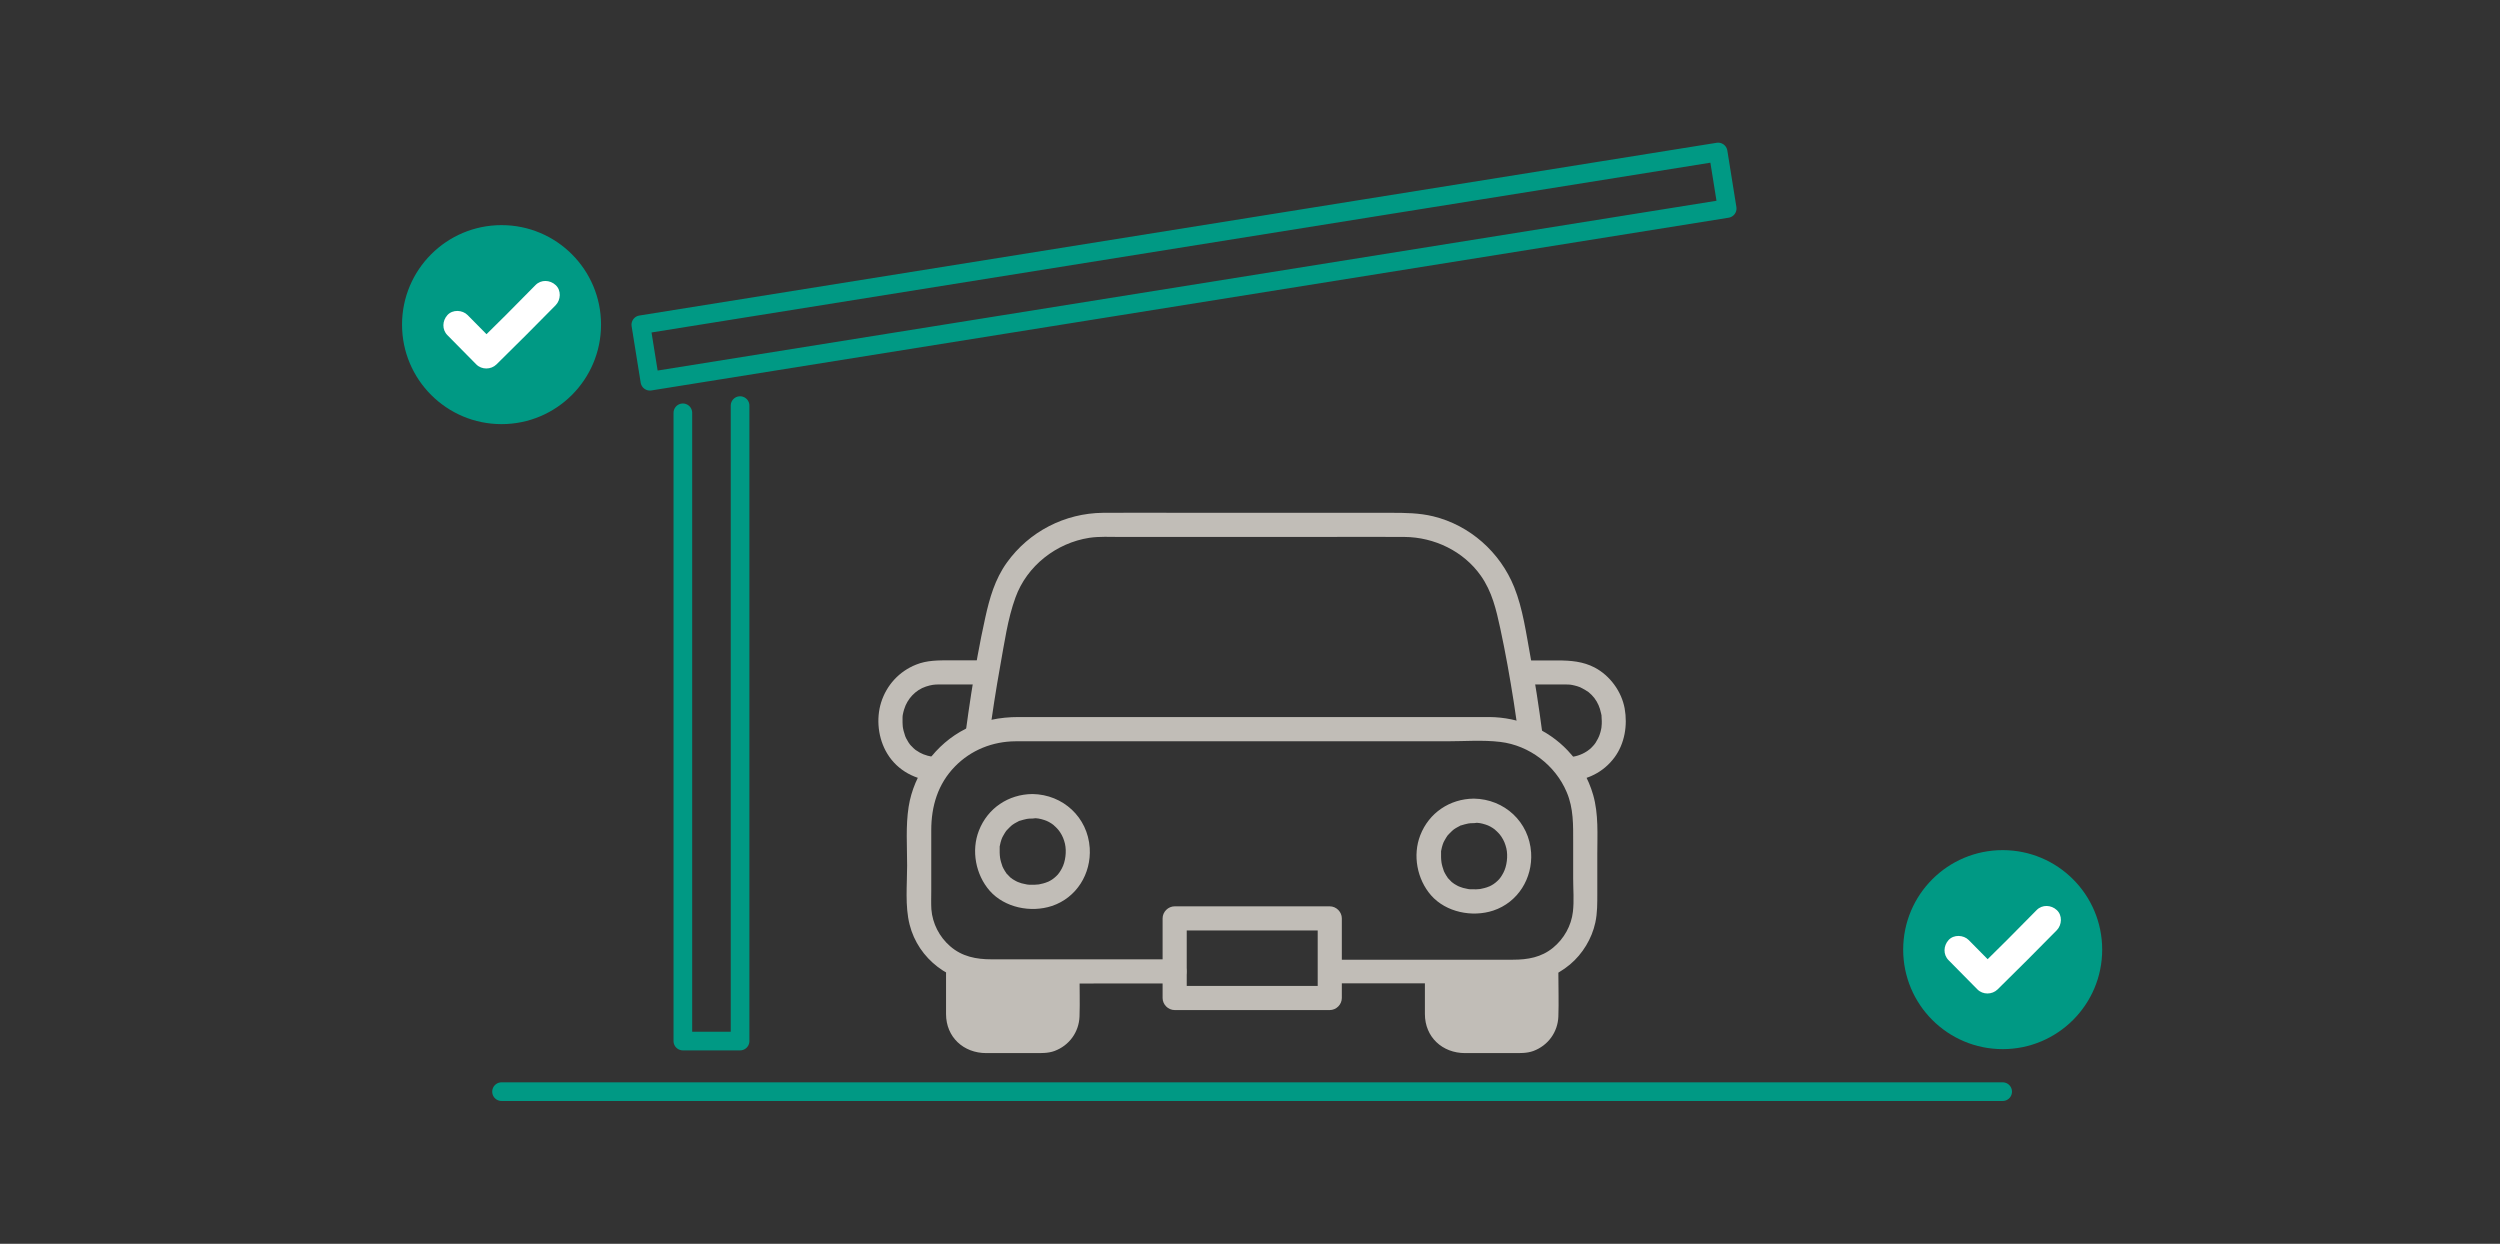 <svg width="201" height="100" viewBox="0 0 201 100" fill="none" xmlns="http://www.w3.org/2000/svg">
<rect x="0" y="0" width="201" height="100" fill="#333333" stroke="none"/>
<g clip-path="url(#clip0_42600_29786)">
<path d="M40.324 87.769H161.014" stroke="#009984" stroke-width="1.5" stroke-linecap="round" stroke-linejoin="round"/>
<path d="M77.075 82.059C77.045 81.929 77.035 81.799 77.035 81.669V78.269C77.035 78.269 77.035 77.999 77.035 77.619C77.705 77.919 78.445 78.089 79.235 78.089H85.825V81.669C85.825 82.799 84.915 83.709 83.785 83.709H79.075C78.085 83.709 77.255 82.999 77.075 82.069V82.059Z" fill="#C1BDB7"/>
<path d="M115.615 82.239C115.565 82.059 115.535 81.859 115.535 81.659V78.079H122.135C122.915 78.079 123.655 77.909 124.325 77.609C124.325 77.999 124.325 78.259 124.325 78.259V81.659C124.325 82.789 123.415 83.699 122.285 83.699H117.575C116.655 83.699 115.875 83.089 115.615 82.239Z" fill="#C1BDB7"/>
<path d="M106.913 79.06H117.943C119.393 79.06 120.853 79.11 122.303 79.06C123.753 79.01 125.123 78.47 126.233 77.54C127.243 76.69 127.983 75.47 128.263 74.18C128.433 73.4 128.423 72.61 128.423 71.81V68.69C128.423 67.1 128.533 65.47 128.093 63.92C127.713 62.59 127.003 61.36 126.053 60.35C124.423 58.62 122.123 57.67 119.753 57.65C119.273 57.65 118.783 57.65 118.303 57.65H81.883C80.393 57.65 78.963 57.93 77.633 58.6C75.233 59.81 73.473 62.21 73.053 64.87C72.813 66.41 72.933 68.04 72.933 69.59C72.933 71.14 72.753 72.84 73.133 74.34C73.833 77.12 76.403 79.03 79.233 79.07C82.423 79.12 85.623 79.07 88.823 79.07H94.453C95.703 79.07 95.703 77.13 94.453 77.13H79.723C78.483 77.13 77.343 76.91 76.383 76.07C75.523 75.32 74.973 74.25 74.883 73.11C74.853 72.63 74.873 72.13 74.873 71.65V66.75C74.873 64.82 75.403 63.03 76.783 61.62C78.073 60.3 79.813 59.61 81.643 59.6C83.223 59.59 84.803 59.6 86.393 59.6H116.313C117.723 59.6 119.213 59.48 120.623 59.65C122.963 59.93 125.053 61.53 125.963 63.69C126.523 65 126.483 66.35 126.483 67.75V70.63C126.483 71.51 126.563 72.42 126.463 73.3C126.333 74.43 125.743 75.48 124.863 76.2C123.923 76.97 122.833 77.16 121.643 77.16H106.903C105.653 77.16 105.653 79.1 106.903 79.1L106.913 79.06Z" fill="#C1BDB7"/>
<path d="M79.513 59.36C79.773 57.4 80.073 55.45 80.423 53.51C80.753 51.7 81.013 49.77 81.643 48.04C82.563 45.49 84.933 43.65 87.583 43.24C88.393 43.12 89.243 43.17 90.053 43.17H105.983C108.293 43.17 110.613 43.15 112.923 43.17C115.313 43.19 117.663 44.31 119.053 46.28C119.963 47.57 120.293 49.01 120.623 50.53C121.043 52.48 121.393 54.45 121.703 56.42C121.853 57.4 121.993 58.38 122.123 59.36C122.193 59.88 122.863 60.16 123.313 60.04C123.873 59.89 124.063 59.37 123.993 58.85C123.723 56.82 123.413 54.79 123.043 52.77C122.703 50.93 122.443 48.95 121.743 47.21C120.613 44.4 118.183 42.23 115.223 41.51C114.103 41.24 112.973 41.23 111.833 41.23H95.423C93.173 41.23 90.923 41.21 88.683 41.23C85.603 41.26 82.743 42.74 80.953 45.23C79.993 46.57 79.563 48.08 79.213 49.67C78.763 51.7 78.403 53.74 78.083 55.79C77.923 56.81 77.783 57.83 77.643 58.85C77.573 59.37 77.763 59.89 78.323 60.04C78.773 60.16 79.443 59.89 79.513 59.36Z" fill="#C1BDB7"/>
<path d="M114.562 78.26C114.562 79.35 114.562 80.439 114.562 81.529C114.562 83.379 115.963 84.669 117.793 84.669H121.662C122.212 84.669 122.763 84.689 123.283 84.499C124.463 84.059 125.243 82.99 125.293 81.73C125.333 80.579 125.293 79.419 125.293 78.269C125.293 77.019 123.353 77.019 123.353 78.269V81.37C123.353 81.859 123.293 82.23 122.983 82.49C122.633 82.769 122.323 82.74 121.863 82.74H118.233C117.893 82.74 117.523 82.769 117.253 82.689C116.753 82.54 116.513 82.1 116.503 81.57C116.503 80.469 116.503 79.37 116.503 78.269C116.503 77.019 114.562 77.019 114.562 78.269V78.26Z" fill="#C1BDB7"/>
<path d="M76.062 78.26C76.062 79.35 76.062 80.439 76.062 81.529C76.062 83.379 77.463 84.669 79.293 84.669H83.162C83.713 84.669 84.263 84.689 84.782 84.499C85.963 84.059 86.743 82.99 86.793 81.73C86.832 80.579 86.793 79.419 86.793 78.269C86.793 77.019 84.853 77.019 84.853 78.269V81.37C84.853 81.859 84.793 82.23 84.483 82.49C84.132 82.769 83.823 82.74 83.362 82.74H79.733C79.392 82.74 79.022 82.769 78.752 82.689C78.252 82.54 78.013 82.1 78.002 81.57C78.002 80.469 78.002 79.37 78.002 78.269C78.002 77.019 76.062 77.019 76.062 78.269V78.26Z" fill="#C1BDB7"/>
<path d="M75.224 60.87C74.844 60.85 74.304 60.71 73.954 60.51C73.844 60.45 73.734 60.38 73.634 60.31C73.504 60.22 73.724 60.39 73.604 60.29C73.554 60.25 73.514 60.21 73.464 60.17C73.384 60.1 73.304 60.02 73.234 59.94C73.194 59.89 73.154 59.85 73.114 59.8C73.224 59.94 73.044 59.69 73.044 59.69C72.974 59.58 72.914 59.47 72.854 59.36C72.824 59.3 72.794 59.24 72.774 59.18C72.794 59.22 72.824 59.32 72.764 59.14C72.674 58.88 72.604 58.62 72.574 58.35C72.594 58.48 72.574 58.3 72.574 58.29C72.574 58.22 72.574 58.15 72.564 58.07C72.564 57.95 72.564 57.83 72.564 57.72C72.564 57.65 72.564 57.58 72.584 57.51C72.584 57.55 72.554 57.66 72.584 57.47C72.614 57.32 72.644 57.18 72.694 57.03C72.944 56.19 73.614 55.47 74.444 55.2C74.884 55.06 75.104 55.03 75.544 55.03C75.834 55.03 76.134 55.03 76.424 55.03H78.524C79.774 55.03 79.774 53.09 78.524 53.09H76.394C75.454 53.09 74.524 53.08 73.644 53.44C72.294 53.98 71.284 55.08 70.844 56.47C70.424 57.81 70.604 59.39 71.334 60.59C72.174 61.98 73.644 62.72 75.234 62.82C75.754 62.85 76.204 62.35 76.204 61.85C76.204 61.3 75.754 60.91 75.234 60.88L75.224 60.87Z" fill="#C1BDB7"/>
<path d="M122.823 55.03H125.632C125.902 55.03 126.243 55.03 126.393 55.07C126.533 55.1 126.673 55.13 126.803 55.17C126.873 55.19 126.933 55.21 127.003 55.24C127.013 55.24 127.173 55.31 127.053 55.26C127.273 55.36 127.593 55.55 127.723 55.65C128.073 55.94 128.333 56.25 128.553 56.76C128.493 56.63 128.622 56.96 128.632 56.99C128.672 57.12 128.703 57.25 128.733 57.38C128.743 57.43 128.753 57.48 128.763 57.53C128.793 57.7 128.763 57.41 128.763 57.58C128.763 57.71 128.783 57.84 128.783 57.98C128.783 58.13 128.783 58.27 128.763 58.41C128.743 58.62 128.753 58.51 128.763 58.47C128.753 58.54 128.743 58.61 128.723 58.67C128.693 58.8 128.663 58.93 128.613 59.06C128.593 59.12 128.573 59.19 128.543 59.25C128.603 59.1 128.483 59.37 128.483 59.37C128.343 59.65 128.233 59.81 128.103 59.95C127.893 60.19 127.742 60.3 127.592 60.4C127.122 60.71 126.613 60.85 126.123 60.88C125.603 60.91 125.153 61.3 125.153 61.85C125.153 62.35 125.593 62.85 126.123 62.82C127.593 62.73 128.913 62.1 129.803 60.9C130.633 59.78 130.863 58.3 130.623 56.96C130.373 55.59 129.443 54.32 128.213 53.67C127.273 53.18 126.283 53.1 125.243 53.1H122.812C121.562 53.1 121.562 55.04 122.812 55.04L122.823 55.03Z" fill="#C1BDB7"/>
<path d="M83.004 63.84C81.074 63.86 79.404 64.98 78.704 66.78C78.074 68.39 78.444 70.33 79.574 71.62C80.774 72.98 82.884 73.4 84.574 72.84C86.554 72.18 87.744 70.25 87.614 68.18C87.454 65.71 85.474 63.88 83.014 63.84C81.764 63.82 81.764 65.76 83.014 65.78C83.404 65.78 83.584 65.81 83.964 65.93C84.214 66.01 84.464 66.14 84.744 66.36C84.614 66.26 84.864 66.48 84.854 66.47C84.904 66.52 84.954 66.56 84.994 66.61C84.974 66.59 85.184 66.83 85.114 66.74C85.034 66.65 85.254 66.94 85.224 66.9C85.434 67.22 85.534 67.48 85.624 67.84C85.764 68.46 85.664 69.27 85.384 69.8C85.314 69.94 85.224 70.08 85.134 70.21C85.234 70.07 85.044 70.32 85.044 70.32C85.004 70.37 84.954 70.41 84.904 70.46C84.694 70.66 84.494 70.79 84.234 70.91C84.344 70.86 84.034 70.98 84.064 70.97C83.994 70.99 83.934 71.01 83.864 71.03C83.764 71.06 83.654 71.08 83.554 71.1C83.554 71.1 83.374 71.13 83.484 71.11C83.304 71.13 83.114 71.14 82.924 71.13C82.854 71.13 82.794 71.13 82.724 71.13C82.664 71.13 82.594 71.12 82.534 71.11C82.614 71.12 82.624 71.12 82.554 71.11C82.414 71.08 82.284 71.05 82.144 71.02C82.054 70.99 81.974 70.96 81.884 70.93C81.854 70.92 81.714 70.85 81.864 70.93C81.734 70.87 81.604 70.8 81.474 70.72C81.424 70.69 81.374 70.66 81.334 70.62C81.244 70.55 81.244 70.55 81.324 70.62C81.294 70.59 81.254 70.56 81.224 70.54C81.134 70.45 81.044 70.36 80.954 70.26C80.764 70.07 81.044 70.41 80.894 70.18C80.864 70.13 80.824 70.08 80.794 70.03C80.714 69.9 80.644 69.77 80.584 69.64C80.654 69.79 80.584 69.65 80.584 69.62C80.544 69.52 80.514 69.42 80.484 69.31C80.444 69.17 80.414 69.03 80.394 68.89C80.424 69.09 80.384 68.77 80.384 68.76C80.384 68.69 80.384 68.63 80.374 68.56C80.374 68.42 80.374 68.28 80.374 68.13C80.374 67.83 80.354 68.23 80.374 68.06C80.394 67.95 80.414 67.84 80.444 67.74C80.484 67.59 80.534 67.44 80.594 67.3C80.514 67.48 80.644 67.21 80.654 67.2C80.694 67.12 80.744 67.04 80.794 66.96C80.824 66.91 80.864 66.86 80.894 66.81C80.964 66.72 80.964 66.71 80.914 66.79C80.944 66.75 80.974 66.72 81.004 66.69C81.124 66.57 81.234 66.45 81.364 66.34C81.244 66.44 81.394 66.32 81.424 66.3C81.514 66.24 81.604 66.18 81.704 66.13C81.764 66.1 81.814 66.07 81.874 66.04C82.054 65.94 81.814 66.04 81.994 65.99C82.184 65.93 82.374 65.88 82.564 65.84C82.654 65.82 82.814 65.81 83.034 65.81C84.284 65.79 84.284 63.85 83.034 63.87L83.004 63.84Z" fill="#C1BDB7"/>
<path d="M118.492 64.209C116.562 64.229 114.892 65.349 114.192 67.149C113.562 68.759 113.932 70.699 115.062 71.989C116.262 73.349 118.372 73.769 120.062 73.209C122.042 72.549 123.232 70.619 123.102 68.549C122.942 66.079 120.962 64.249 118.502 64.209C117.252 64.189 117.252 66.129 118.502 66.149C118.892 66.149 119.072 66.179 119.452 66.299C119.702 66.379 119.952 66.509 120.232 66.729C120.102 66.629 120.352 66.849 120.342 66.839C120.392 66.889 120.442 66.929 120.482 66.979C120.462 66.959 120.672 67.199 120.602 67.109C120.522 67.019 120.742 67.309 120.712 67.269C120.922 67.589 121.022 67.849 121.112 68.209C121.252 68.829 121.152 69.639 120.872 70.169C120.802 70.309 120.712 70.449 120.622 70.579C120.722 70.439 120.532 70.689 120.532 70.689C120.492 70.739 120.442 70.779 120.392 70.829C120.182 71.029 119.982 71.159 119.722 71.279C119.832 71.229 119.522 71.349 119.552 71.339C119.482 71.359 119.422 71.379 119.352 71.399C119.252 71.429 119.142 71.449 119.042 71.469C119.042 71.469 118.862 71.499 118.972 71.479C118.792 71.499 118.602 71.509 118.412 71.499C118.342 71.499 118.282 71.499 118.212 71.499C118.152 71.499 118.082 71.489 118.022 71.479C118.102 71.489 118.112 71.489 118.042 71.479C117.902 71.449 117.772 71.419 117.632 71.389C117.542 71.359 117.462 71.329 117.372 71.299C117.342 71.289 117.202 71.219 117.352 71.299C117.222 71.239 117.092 71.169 116.962 71.089C116.912 71.059 116.862 71.029 116.822 70.989C116.732 70.919 116.732 70.919 116.812 70.989C116.782 70.959 116.742 70.929 116.712 70.909C116.622 70.819 116.532 70.729 116.442 70.629C116.252 70.439 116.532 70.779 116.382 70.549C116.352 70.499 116.312 70.449 116.282 70.399C116.202 70.269 116.132 70.139 116.072 70.009C116.142 70.159 116.072 70.019 116.072 69.989C116.032 69.889 116.002 69.789 115.972 69.679C115.932 69.539 115.902 69.399 115.882 69.259C115.912 69.459 115.872 69.139 115.872 69.129C115.872 69.059 115.872 68.999 115.862 68.929C115.862 68.789 115.862 68.649 115.862 68.499C115.862 68.199 115.842 68.599 115.862 68.429C115.882 68.319 115.902 68.209 115.932 68.109C115.972 67.959 116.022 67.809 116.082 67.669C116.002 67.849 116.132 67.579 116.142 67.569C116.182 67.489 116.232 67.409 116.282 67.329C116.312 67.279 116.352 67.229 116.382 67.179C116.452 67.089 116.452 67.079 116.402 67.159C116.432 67.119 116.462 67.089 116.492 67.059C116.612 66.939 116.722 66.819 116.852 66.709C116.732 66.809 116.882 66.689 116.912 66.669C117.002 66.609 117.092 66.549 117.192 66.499C117.252 66.469 117.302 66.439 117.362 66.409C117.542 66.309 117.302 66.409 117.482 66.359C117.672 66.299 117.862 66.249 118.052 66.209C118.142 66.189 118.302 66.179 118.522 66.179C119.772 66.159 119.772 64.219 118.522 64.239L118.492 64.209Z" fill="#C1BDB7"/>
<path d="M107.883 75.329V73.839C107.883 73.319 107.443 72.869 106.913 72.869H94.443C93.923 72.869 93.473 73.309 93.473 73.839V80.239C93.473 80.759 93.913 81.209 94.443 81.209H106.913C107.433 81.209 107.883 80.769 107.883 80.239V75.329C107.883 74.079 105.943 74.079 105.943 75.329V80.239L106.913 79.269H94.443L95.413 80.239V73.839L94.443 74.809H106.913L105.943 73.839V75.329C105.943 76.579 107.883 76.579 107.883 75.329Z" fill="#C1BDB7"/>
<path d="M54.902 33.191V83.701H59.502V32.611" stroke="#009984" stroke-width="1.5" stroke-linecap="round" stroke-linejoin="round"/>
<path d="M138.865 16.763L138.137 12.221L51.523 26.109L52.252 30.651L138.865 16.763Z" stroke="#009984" stroke-width="1.5" stroke-linecap="round" stroke-linejoin="round"/>
<path d="M40.324 34.1C44.742 34.1 48.324 30.518 48.324 26.1C48.324 21.681 44.742 18.1 40.324 18.1C35.906 18.1 32.324 21.681 32.324 26.1C32.324 30.518 35.906 34.1 40.324 34.1Z" fill="#009984"/>
<path d="M35.975 26.95C36.755 27.73 37.515 28.52 38.295 29.3C38.735 29.74 39.475 29.73 39.915 29.3C41.515 27.73 43.105 26.14 44.675 24.54C45.095 24.11 45.135 23.34 44.675 22.92C44.225 22.5 43.505 22.46 43.055 22.92C41.485 24.53 39.895 26.11 38.295 27.68H39.915C39.135 26.9 38.375 26.11 37.595 25.33C37.175 24.91 36.395 24.87 35.975 25.33C35.555 25.79 35.525 26.5 35.975 26.95Z" fill="white"/>
<path d="M161.016 84.35C165.434 84.35 169.016 80.768 169.016 76.35C169.016 71.931 165.434 68.35 161.016 68.35C156.597 68.35 153.016 71.931 153.016 76.35C153.016 80.768 156.597 84.35 161.016 84.35Z" fill="#009984"/>
<path d="M156.666 77.2C157.446 77.98 158.206 78.77 158.986 79.55C159.426 79.99 160.166 79.98 160.606 79.55C162.206 77.98 163.796 76.39 165.366 74.79C165.786 74.36 165.826 73.59 165.366 73.17C164.916 72.75 164.196 72.71 163.746 73.17C162.176 74.78 160.586 76.36 158.986 77.93H160.606C159.826 77.15 159.066 76.36 158.286 75.58C157.866 75.16 157.086 75.12 156.666 75.58C156.246 76.04 156.216 76.75 156.666 77.2Z" fill="white"/>
</g>
<defs>
<clipPath id="clip0_42600_29786">
<rect width="136.69" height="77.04" fill="white" transform="translate(32.324 11.48)"/>
</clipPath>
</defs>
</svg>
